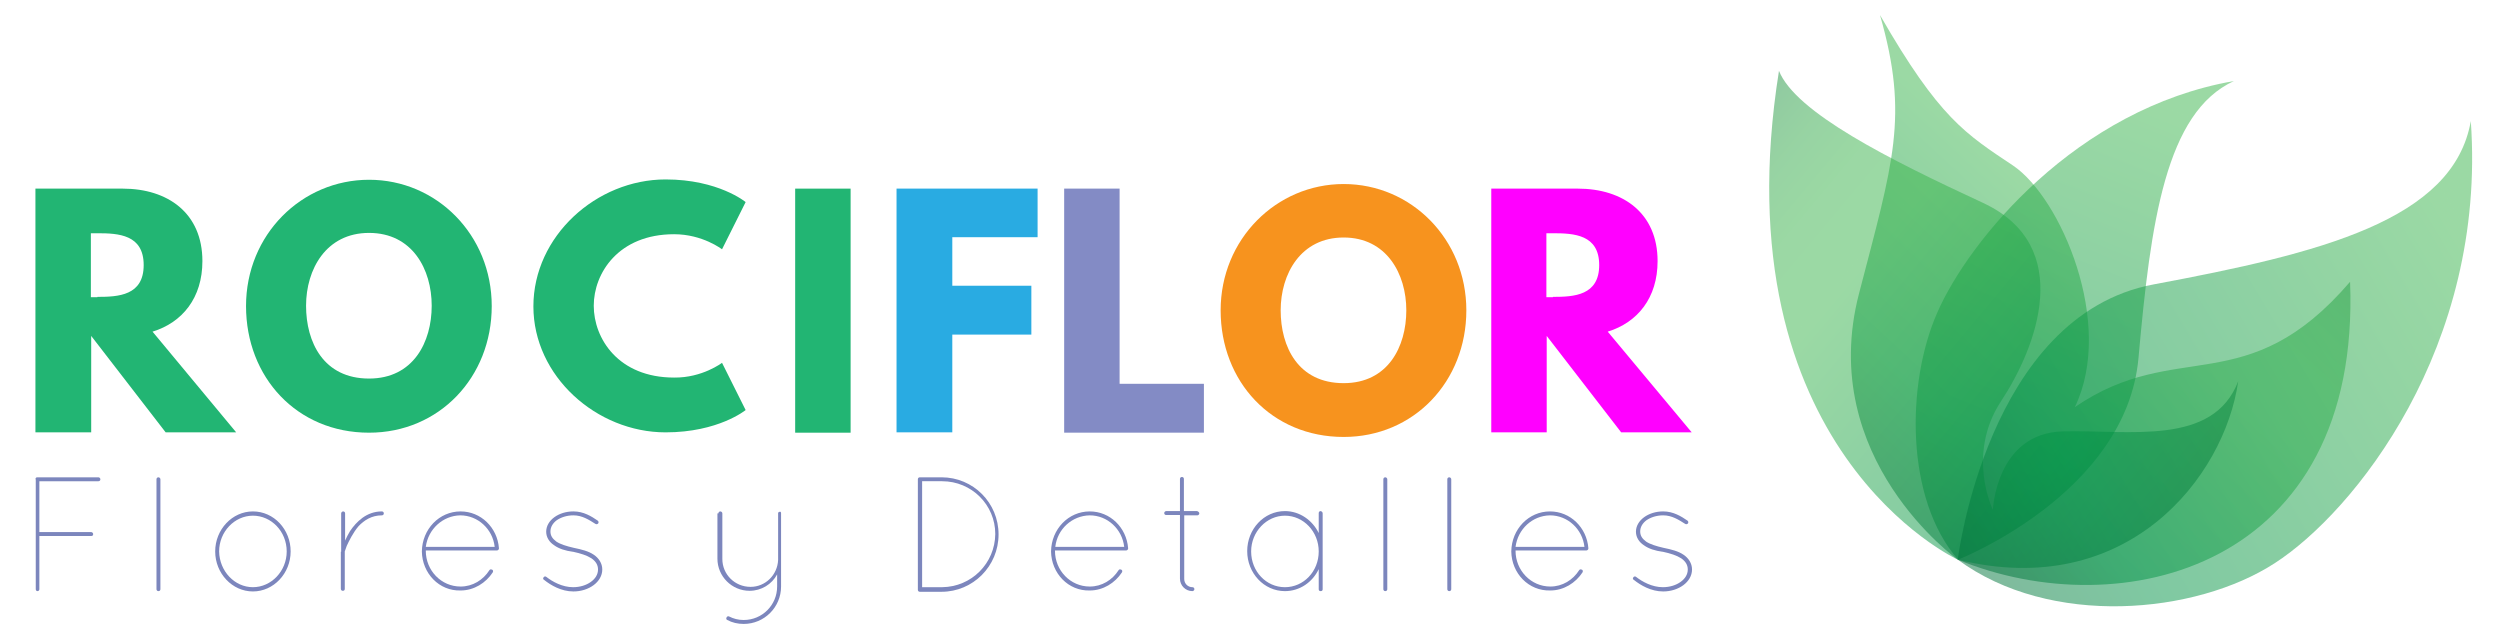 <?xml version="1.0" encoding="utf-8"?>
<!-- Generator: Adobe Illustrator 23.1.0, SVG Export Plug-In . SVG Version: 6.00 Build 0)  -->
<svg version="1.1" id="Capa_1" xmlns="http://www.w3.org/2000/svg" xmlns:xlink="http://www.w3.org/1999/xlink" x="0px" y="0px"
	 viewBox="0 0 762.1 196.1" style="enable-background:new 0 0 762.1 196.1;" xml:space="preserve">
<style type="text/css">
	.st0{opacity:0.5;fill:url(#SVGID_1_);}
	.st1{opacity:0.5;fill:url(#SVGID_2_);}
	.st2{opacity:0.5;fill:url(#SVGID_3_);}
	.st3{opacity:0.5;fill:url(#SVGID_4_);}
	.st4{fill:#29ABE2;}
	.st5{fill:#838BC5;}
	.st6{fill:#F7931E;}
	.st7{fill:#FF00FF;}
	.st8{fill:#22B573;}
	.st9{fill:#7C86BD;}
</style>
<g>
	
		<linearGradient id="SVGID_1_" gradientUnits="userSpaceOnUse" x1="144.895" y1="98.826" x2="267.015" y2="-3.236" gradientTransform="matrix(0.992 -0.128 0.128 0.992 415.779 67.008)">
		<stop  offset="0" style="stop-color:#006837"/>
		<stop  offset="0.176" style="stop-color:#009245"/>
		<stop  offset="0.615" style="stop-color:#39B54A"/>
		<stop  offset="0.723" style="stop-color:#37B249"/>
		<stop  offset="0.804" style="stop-color:#30A847"/>
		<stop  offset="0.877" style="stop-color:#249843"/>
		<stop  offset="0.944" style="stop-color:#13813D"/>
		<stop  offset="1" style="stop-color:#006837"/>
	</linearGradient>
	<path class="st0" d="M596.8,170.6c0,0-43.2-30.8-30.1-81.1c10.4-40.1,15.3-53.9,6.4-84.9c18.1,31.5,26.1,36.2,40.6,45.9
		c14.4,9.7,31.1,48.1,18.8,73.6c31.1-21.3,52.4-1.5,83.9-38.2C719.8,173.4,646.5,191.1,596.8,170.6z"/>
	
		<linearGradient id="SVGID_2_" gradientUnits="userSpaceOnUse" x1="249.938" y1="-347.34" x2="513.765" y2="-343.466" gradientTransform="matrix(0.385 -0.923 -0.923 -0.385 174.557 277.095)">
		<stop  offset="0" style="stop-color:#006837"/>
		<stop  offset="0.176" style="stop-color:#009245"/>
		<stop  offset="0.615" style="stop-color:#39B54A"/>
		<stop  offset="0.723" style="stop-color:#37B249"/>
		<stop  offset="0.804" style="stop-color:#30A847"/>
		<stop  offset="0.877" style="stop-color:#249843"/>
		<stop  offset="0.944" style="stop-color:#13813D"/>
		<stop  offset="1" style="stop-color:#006837"/>
	</linearGradient>
	<path class="st1" d="M596.9,170.6c0,0,51.3-20.1,55-61.5c3.7-41.4,8.3-74.9,29.1-84.4c-48.2,8.4-80.9,48.8-90.4,70.5
		C581,116.9,580.8,152.2,596.9,170.6z"/>
	
		<linearGradient id="SVGID_3_" gradientUnits="userSpaceOnUse" x1="135.087" y1="159.249" x2="286.19" y2="32.964" gradientTransform="matrix(-1 0 0 1 792.196 0)">
		<stop  offset="0" style="stop-color:#006837"/>
		<stop  offset="0.176" style="stop-color:#009245"/>
		<stop  offset="0.615" style="stop-color:#39B54A"/>
		<stop  offset="0.723" style="stop-color:#37B249"/>
		<stop  offset="0.804" style="stop-color:#30A847"/>
		<stop  offset="0.877" style="stop-color:#249843"/>
		<stop  offset="0.944" style="stop-color:#13813D"/>
		<stop  offset="1" style="stop-color:#006837"/>
	</linearGradient>
	<path class="st2" d="M596.8,170.6c0,0-72.9-33.5-54.5-149c5.1,12.7,33.6,27,62.1,40.2c28.5,13.2,16.3,44.3,5.6,60.5
		c-10.7,16.3-2.5,33.1-2.5,33.1s1-23.4,21.4-23.9c20.3-0.5,45.8,4.6,53.4-15.3C678.1,145.7,648.2,183.3,596.8,170.6z"/>
	
		<linearGradient id="SVGID_4_" gradientUnits="userSpaceOnUse" x1="-62.482" y1="498.669" x2="292.026" y2="503.874" gradientTransform="matrix(0.772 -0.475 0.578 0.939 346.967 -318.412)">
		<stop  offset="0" style="stop-color:#006837"/>
		<stop  offset="0.176" style="stop-color:#009245"/>
		<stop  offset="0.615" style="stop-color:#39B54A"/>
		<stop  offset="0.723" style="stop-color:#37B249"/>
		<stop  offset="0.804" style="stop-color:#30A847"/>
		<stop  offset="0.877" style="stop-color:#249843"/>
		<stop  offset="0.944" style="stop-color:#13813D"/>
		<stop  offset="1" style="stop-color:#006837"/>
	</linearGradient>
	<path class="st3" d="M596.8,170.6c0,0,9-74.4,59.7-83.9c50.8-9.5,91.4-19.5,96.7-49.8c4.9,68.9-35.6,119.2-59.8,134.8
		C669.3,187.3,625,191.4,596.8,170.6z"/>
	<path class="st4" d="M316.4,72.3h-26.1v14.8h24.1V102h-24.1v29.8h-17V57.5h43V72.3z"/>
	<path class="st5" d="M341.4,117H367v14.9h-42.6V57.5h16.9V117z"/>
	<path class="st6" d="M409.6,56.1c20.6,0,37.4,16.8,37.4,38.5c0,21.7-16,38.6-37.4,38.6c-22,0-37.5-16.9-37.5-38.6
		C372.1,72.9,389.1,56.1,409.6,56.1z M409.6,116.8c13.5,0,19.1-11.1,19.1-22.2c0-11.1-6-22.2-19.1-22.2c-13.1,0-19.2,11.1-19.2,22.2
		C390.4,105.7,395.7,116.8,409.6,116.8z"/>
	<path class="st7" d="M481,57.5c13.8,0,24.3,7.5,24.3,22.1c0,11.2-6.1,18.7-15.2,21.5l25.6,30.7h-21.5l-22.7-29.4v29.4h-16.9V57.5
		H481z M473.4,90.5c6.4,0,14.1-0.4,14.1-9.7c0-9.3-7.7-9.7-14.1-9.7h-2v19.5H473.4z"/>
	<g>
		<path class="st8" d="M37.4,57.5c13.8,0,24.3,7.5,24.3,22.1c0,11.2-6.1,18.7-15.2,21.5L72,131.8H50.5l-22.7-29.4v29.4H10.8V57.5
			H37.4z M29.7,90.5c6.4,0,14.1-0.4,14.1-9.7c0-9.3-7.7-9.7-14.1-9.7h-2v19.5H29.7z"/>
		<path class="st8" d="M112.5,54.8c20.6,0,37.4,16.8,37.4,38.5c0,21.7-16,38.6-37.4,38.6c-22,0-37.5-16.9-37.5-38.6
			C75,71.5,92,54.8,112.5,54.8z M112.5,115.4c13.5,0,19.1-11.1,19.1-22.2c0-11.1-5.9-22.2-19.1-22.2c-13.1,0-19.2,11.1-19.2,22.2
			C93.3,104.3,98.6,115.4,112.5,115.4z"/>
		<path class="st8" d="M220.1,110.6l7.2,14.4c0,0-8.3,6.8-24.4,6.8c-21,0-40.3-17.1-40.3-38.4c0-21.4,19.2-38.7,40.3-38.7
			c16.1,0,24.4,6.9,24.4,6.9L220.1,76c0,0-5.9-4.6-14.6-4.6c-17,0-24.5,11.9-24.5,21.8c0,10,7.5,21.9,24.5,21.9
			C214.1,115.2,220.1,110.6,220.1,110.6z"/>
		<rect x="242.4" y="57.5" class="st8" width="16.9" height="74.4"/>
	</g>
	<path class="st9" d="M10.8,146.1c0-0.3,0.2-0.6,0.5-0.6h0.1h0H30c0.3,0,0.6,0.3,0.6,0.6c0,0.3-0.2,0.6-0.6,0.6H12v15.5h15.8
		c0.3,0,0.6,0.3,0.6,0.6c0,0.4-0.2,0.6-0.6,0.6H12v16.2c0,0.3-0.2,0.6-0.6,0.6c-0.3,0-0.5-0.3-0.5-0.6V146.1z"/>
	<path class="st9" d="M47.7,146.1c0-0.3,0.2-0.6,0.6-0.6c0.3,0,0.6,0.3,0.6,0.6v33.5c0,0.3-0.2,0.6-0.6,0.6c-0.4,0-0.6-0.3-0.6-0.6
		V146.1z"/>
	<path class="st9" d="M77.1,155.9c6.4,0,11.5,5.5,11.5,12.2c0,6.7-5.2,12.2-11.5,12.2s-11.5-5.5-11.5-12.2
		C65.6,161.4,70.8,155.9,77.1,155.9z M77.1,179c5.6,0,10.3-4.9,10.3-10.9c0-6.1-4.7-10.9-10.3-10.9s-10.3,4.9-10.3,10.9
		C66.9,174.1,71.5,179,77.1,179z"/>
	<path class="st9" d="M104,168.2c0-0.1,0-0.1,0-0.3v-11.4c0-0.3,0.3-0.6,0.6-0.6c0.4,0,0.6,0.3,0.6,0.6v8.3c0.4-0.9,0.9-1.9,1.5-2.9
		c1.9-2.8,5-6,9.7-6c0.4,0,0.6,0.3,0.6,0.6c0,0.3-0.2,0.6-0.6,0.6c-3.1,0-5.4,1.5-7.1,3.3c-1.7,2-2.9,4.5-3.6,6
		c-0.4,1.1-0.6,1.7-0.6,1.7v11.4c0,0.4-0.2,0.6-0.6,0.6c-0.3,0-0.6-0.2-0.6-0.6V168.2z"/>
	<path class="st9" d="M128.6,168.1c0.1-6.8,5.3-12.2,11.8-12.2c6.2,0,11.2,4.9,11.7,11.2v0v0.1v0c0,0.3-0.3,0.6-0.6,0.6h-21.7v0.1
		c0,6,4.7,10.9,10.6,10.9c3.7,0,6.9-2,8.8-5c0.2-0.3,0.5-0.3,0.9-0.1c0.2,0.1,0.3,0.5,0.1,0.8c-2.1,3.2-5.7,5.5-9.8,5.5
		C133.9,180.2,128.7,174.8,128.6,168.1z M129.8,166.7h21c-0.6-5.4-5.1-9.6-10.5-9.6C135,157.2,130.5,161.3,129.8,166.7z"/>
	<path class="st9" d="M165.7,176c0.2-0.3,0.6-0.4,0.9-0.1c1.8,1.4,4.8,3.1,8.1,3.1c2.1,0,4-0.6,5.4-1.6s2.2-2.3,2.2-3.8
		c0-1.4-0.7-2.5-2-3.4c-1.4-0.9-3.3-1.5-5.6-2h-0.1c-2.2-0.3-4.2-0.9-5.7-2c-1.4-0.9-2.4-2.4-2.4-4.1c0-3.5,3.8-6.2,8.3-6.2
		c3.1,0,5.5,1.5,7.4,2.8c0.3,0.2,0.3,0.6,0.2,0.8c-0.2,0.3-0.6,0.4-0.9,0.2c-1.9-1.2-4-2.6-6.7-2.6c-2,0-3.8,0.6-5.1,1.5
		c-1.2,0.9-1.9,2.1-1.9,3.4s0.6,2.2,1.8,3.1c1.2,0.8,3.1,1.4,5.3,1.9h0c2.4,0.5,4.5,1,6.1,2.1c1.5,1,2.6,2.6,2.6,4.5
		c0,3.8-4.1,6.7-8.8,6.7c-3.7,0-6.9-1.9-8.9-3.5C165.5,176.6,165.5,176.3,165.7,176z"/>
	<path class="st9" d="M219,156.5c0-0.3,0.2-0.6,0.6-0.6c0.3,0,0.6,0.3,0.6,0.6v13.9c0,4.7,3.8,8.5,8.6,8.5c4.5,0,8.2-3.6,8.4-8.2
		v-14.2v-0.1c0,0,0-0.1,0.1-0.2c0,0,0,0,0,0l0.1-0.1c0.1,0,0.2-0.1,0.3-0.1h0.1c0,0,0.1,0,0.1,0l0.1,0.1c0,0,0,0,0,0
		c0.1,0.1,0.1,0.2,0.1,0.4v22.3c0,6.3-5.1,11.4-11.4,11.4c-1.8,0-3.5-0.4-5-1.2c-0.3-0.1-0.4-0.5-0.2-0.8c0.1-0.3,0.5-0.4,0.7-0.3
		c1.4,0.7,2.8,1.1,4.5,1.1c5.7,0,10.2-4.6,10.2-10.2v-3.7c-1.6,3-4.8,5-8.4,5c-5.4,0-9.8-4.4-9.8-9.8V156.5z"/>
	<path class="st9" d="M279.8,146.1c0-0.3,0.2-0.6,0.6-0.6h0h6.6c9.7,0,17.4,7.8,17.4,17.4c0,9.7-7.8,17.5-17.4,17.5h-6.6h0
		c-0.4,0-0.6-0.3-0.6-0.6V146.1z M287.2,179c9-0.1,16.1-7.3,16.2-16.2c0-8.9-7.2-16.1-16.2-16.1h-6.1V179H287.2z"/>
	<path class="st9" d="M320.4,168.1c0.1-6.8,5.3-12.2,11.8-12.2c6.2,0,11.2,4.9,11.7,11.2v0v0.1v0c0,0.3-0.3,0.6-0.6,0.6h-21.7v0.1
		c0,6,4.7,10.9,10.6,10.9c3.7,0,6.9-2,8.8-5c0.2-0.3,0.5-0.3,0.9-0.1c0.2,0.1,0.3,0.5,0.1,0.8c-2.1,3.2-5.7,5.5-9.8,5.5
		C325.7,180.2,320.5,174.8,320.4,168.1z M321.7,166.7h21c-0.6-5.4-5.1-9.6-10.5-9.6C326.8,157.2,322.3,161.3,321.7,166.7z"/>
	<path class="st9" d="M365.6,156.5c0,0.3-0.3,0.6-0.6,0.6h-4v19.4c0,1.4,1.1,2.5,2.5,2.5c0.3,0,0.6,0.2,0.6,0.6
		c0,0.3-0.3,0.6-0.6,0.6c-2.1,0-3.8-1.7-3.8-3.8v-19.4h-4.2c-0.3,0-0.6-0.2-0.6-0.6c0-0.3,0.3-0.6,0.6-0.6h4.2v-9.8
		c0-0.3,0.2-0.6,0.6-0.6s0.6,0.3,0.6,0.6v9.8h4C365.3,155.9,365.6,156.2,365.6,156.5z"/>
	<path class="st9" d="M403.2,156.5v23.1c0,0.4-0.2,0.6-0.6,0.6c-0.4,0-0.6-0.2-0.6-0.6v-6.1c-1.9,4-5.8,6.7-10.3,6.7
		c-6.4,0-11.5-5.5-11.5-12.2c0-6.7,5.1-12.2,11.5-12.2c4.5,0,8.4,2.8,10.3,6.7v-6.1c0-0.3,0.2-0.6,0.6-0.6
		C403,155.9,403.2,156.2,403.2,156.5z M402,168.1c0-6-4.6-10.9-10.3-10.9c-5.6,0-10.3,4.9-10.3,10.9c0,6.1,4.6,10.9,10.3,10.9
		C397.4,179,402,174.2,402,168.1z"/>
	<path class="st9" d="M421.7,146.1c0-0.3,0.2-0.6,0.6-0.6c0.3,0,0.6,0.3,0.6,0.6v33.5c0,0.3-0.2,0.6-0.6,0.6c-0.4,0-0.6-0.3-0.6-0.6
		V146.1z"/>
	<path class="st9" d="M441.2,146.1c0-0.3,0.2-0.6,0.6-0.6c0.3,0,0.6,0.3,0.6,0.6v33.5c0,0.3-0.2,0.6-0.6,0.6c-0.4,0-0.6-0.3-0.6-0.6
		V146.1z"/>
	<path class="st9" d="M460.7,168.1c0.1-6.8,5.3-12.2,11.8-12.2c6.2,0,11.2,4.9,11.7,11.2v0v0.1v0c0,0.3-0.3,0.6-0.6,0.6H462v0.1
		c0,6,4.7,10.9,10.6,10.9c3.7,0,6.9-2,8.8-5c0.2-0.3,0.5-0.3,0.9-0.1c0.2,0.1,0.3,0.5,0.1,0.8c-2.1,3.2-5.7,5.5-9.8,5.5
		C466,180.2,460.8,174.8,460.7,168.1z M462,166.7h21c-0.6-5.4-5.1-9.6-10.5-9.6C467.1,157.2,462.7,161.3,462,166.7z"/>
	<path class="st9" d="M497.9,176c0.2-0.3,0.6-0.4,0.9-0.1c1.8,1.4,4.8,3.1,8.1,3.1c2.1,0,4-0.6,5.4-1.6c1.4-1,2.2-2.3,2.2-3.8
		c0-1.4-0.7-2.5-2-3.4c-1.4-0.9-3.3-1.5-5.6-2h-0.1c-2.2-0.3-4.2-0.9-5.7-2c-1.4-0.9-2.4-2.4-2.4-4.1c0-3.5,3.8-6.2,8.3-6.2
		c3.1,0,5.5,1.5,7.4,2.8c0.3,0.2,0.3,0.6,0.2,0.8c-0.2,0.3-0.6,0.4-0.9,0.2c-1.9-1.2-4-2.6-6.7-2.6c-2,0-3.8,0.6-5.1,1.5
		c-1.2,0.9-1.9,2.1-1.9,3.4s0.6,2.2,1.8,3.1c1.2,0.8,3.1,1.4,5.3,1.9h0c2.4,0.5,4.5,1,6.1,2.1c1.5,1,2.6,2.6,2.6,4.5
		c0,3.8-4.1,6.7-8.8,6.7c-3.7,0-6.9-1.9-8.9-3.5C497.7,176.6,497.7,176.3,497.9,176z"/>
</g>
</svg>
